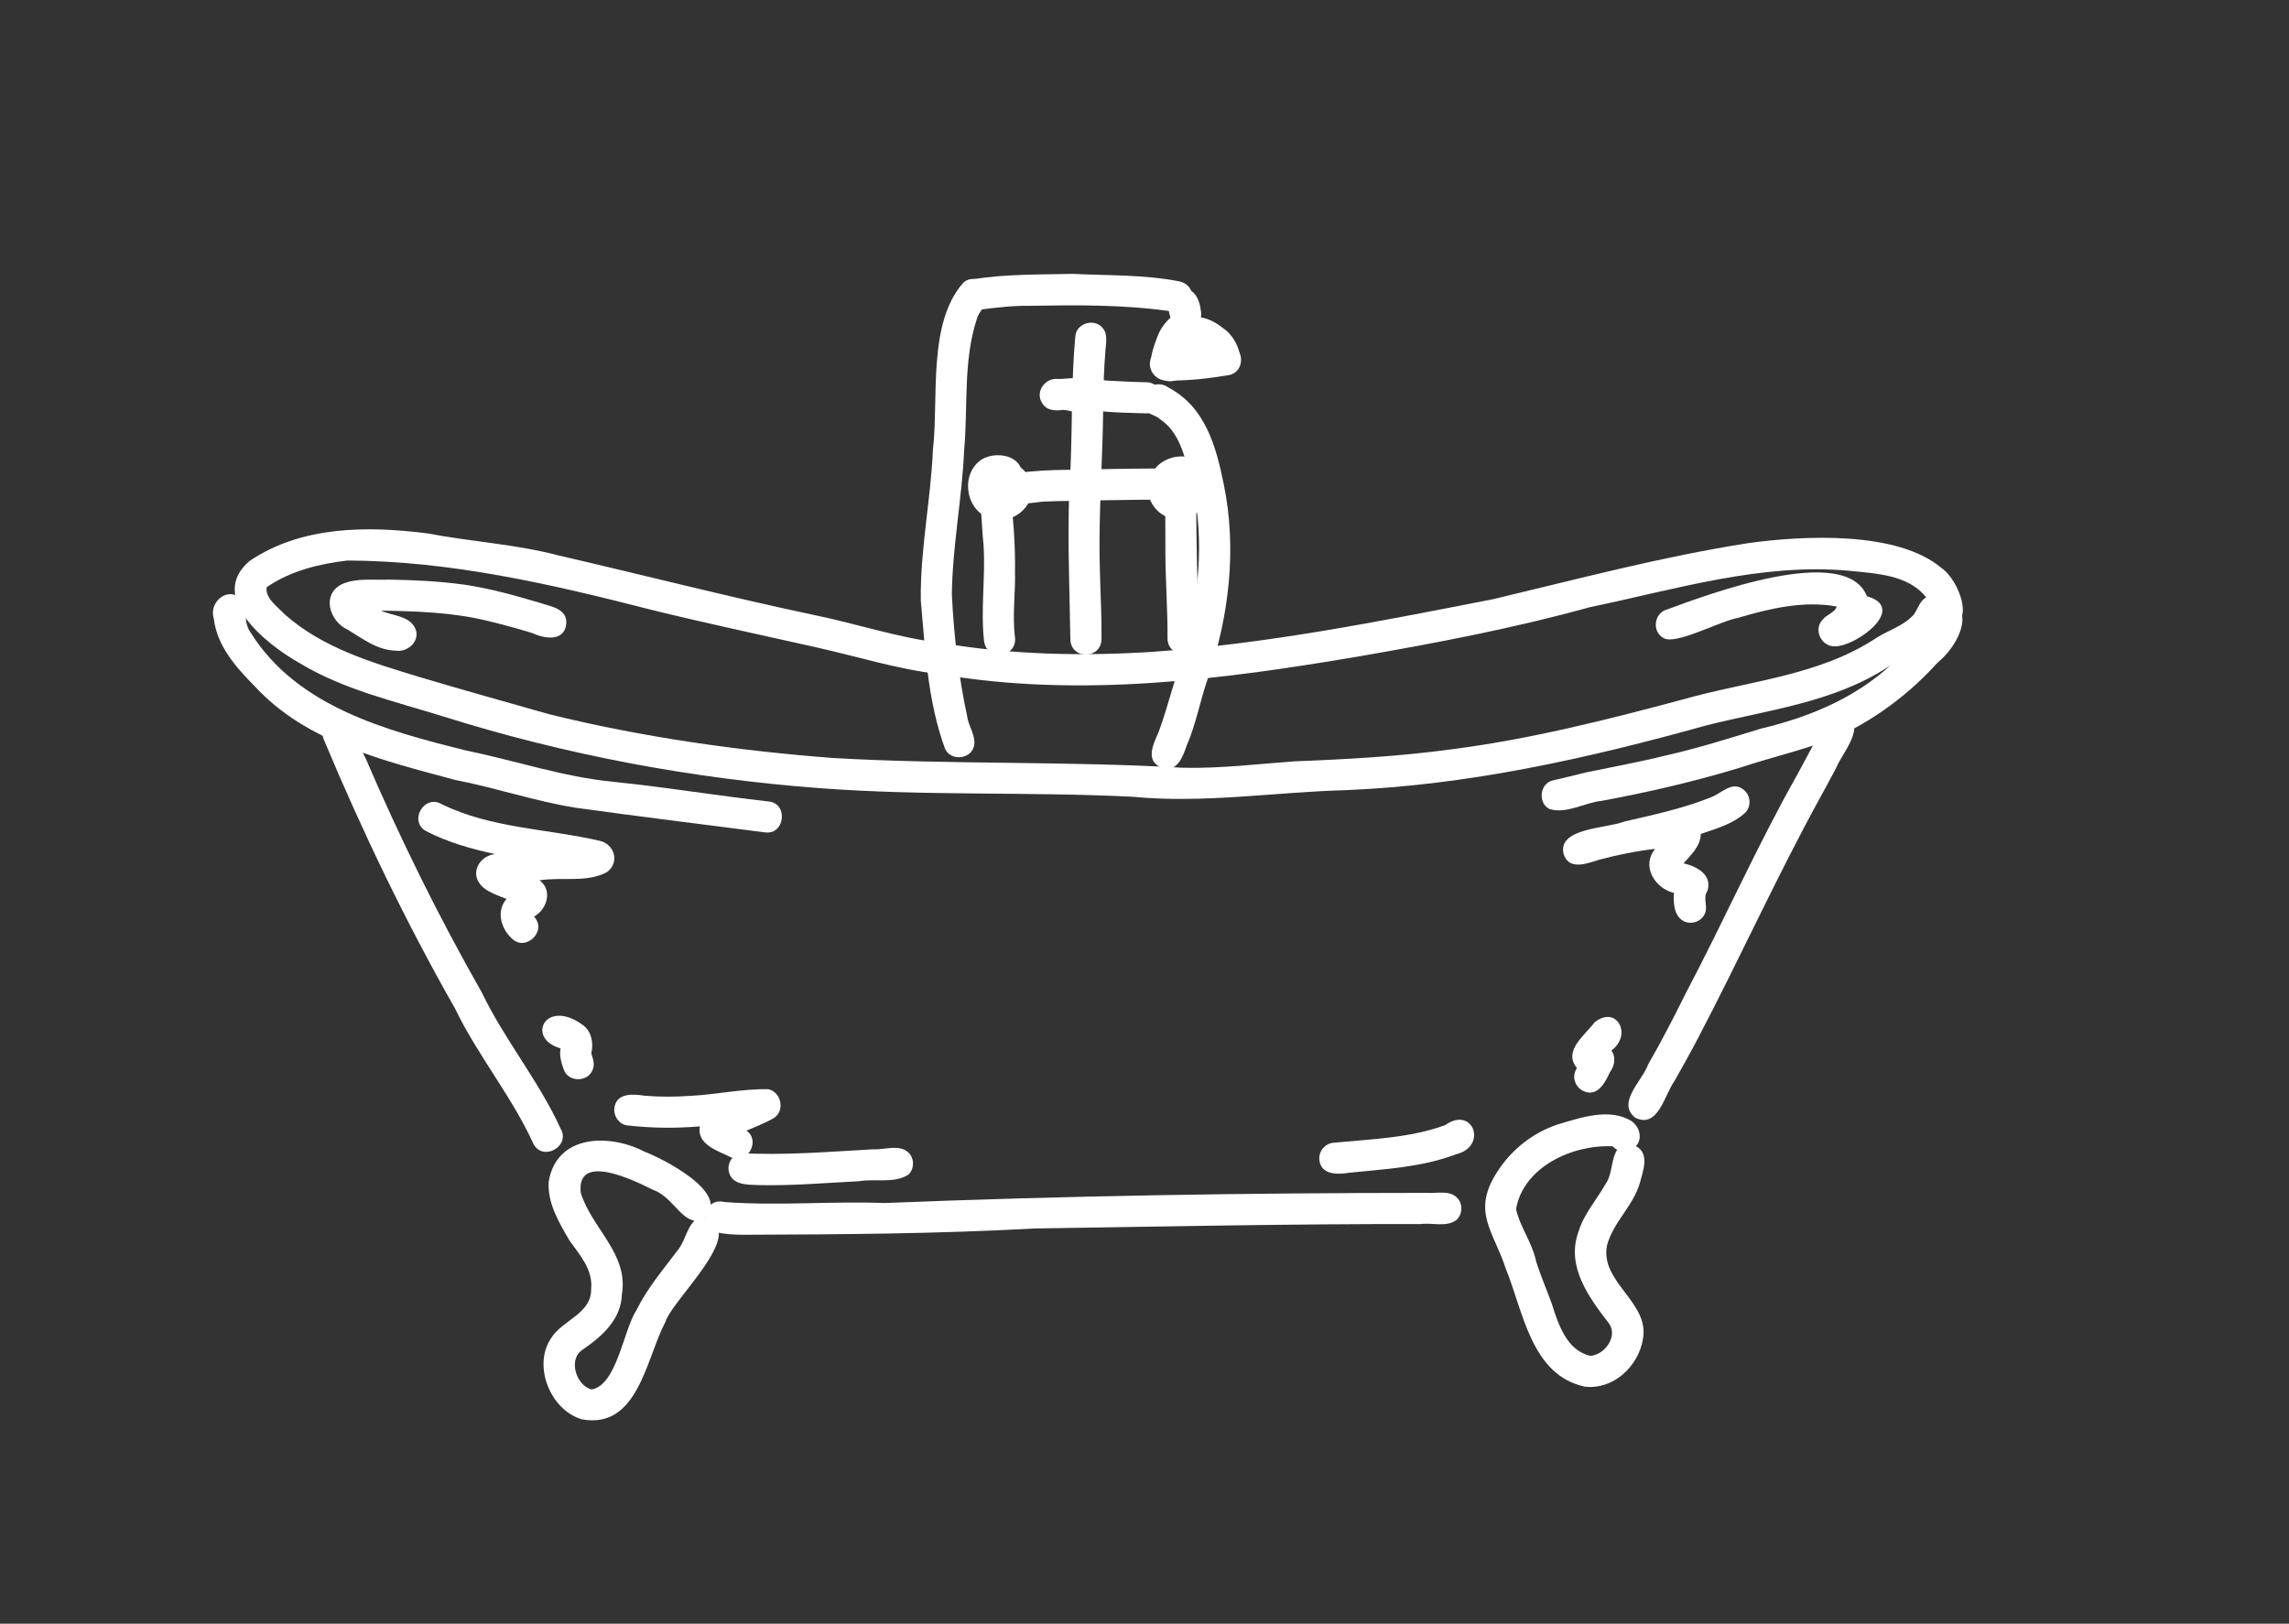 <?xml version="1.0" encoding="utf-8"?>
<!-- Generator: Adobe Illustrator 15.0.2, SVG Export Plug-In . SVG Version: 6.00 Build 0)  -->
<!DOCTYPE svg PUBLIC "-//W3C//DTD SVG 1.1//EN" "http://www.w3.org/Graphics/SVG/1.1/DTD/svg11.dtd">
<svg version="1.1" id="Ebene_1" xmlns="http://www.w3.org/2000/svg" xmlns:xlink="http://www.w3.org/1999/xlink" x="0px" y="0px"
	 width="419.529px" height="297.641px" viewBox="0 0 419.529 297.641" enable-background="new 0 0 419.529 297.641"
	 xml:space="preserve">
<rect x="0" y="0" width="419.529" height="297.641" fill="#333333" stroke="none"/>
<g>
	<path fill="#FFFFFF" d="M584.356,174.078c4.254-1.473,5.23-7.64,4.316-11.556c-1.76,0.854-3.895-0.92-3.35-2.799
		c-1.9-1.63-4.641-0.4-6.285,1.026C574.133,164.987,578.023,174.122,584.356,174.078z M583.184,178.897
		c-9.868-0.847-15.157-14.588-7.757-21.451c3.42-3.421,9.548-4.884,13.311-1.211C598.517,159.349,593.462,180.3,583.184,178.897z"/>
	<path fill="#FFFFFF" d="M580.943,180.977c0.05-1.815-0.615-4.486,1.731-5.099c3.152-0.698,3.311,2.894,3.149,5.099
		C585.852,184.135,580.919,184.137,580.943,180.977z"/>
	<path fill="#FFFFFF" d="M578.302,215.89c8.22-2.392,12.921-13.461,11.734-21.514c-0.626-1.988-0.8-4.48-2.343-5.982
		c-0.792-0.564-1.864-0.819-2.438-1.64c-1.247,0.854-2.598-0.285-3.931,0.152c-5.492,1.295-7.812,7.508-8.45,12.559
		C572.444,203.598,572.045,216.602,578.302,215.89z M574.063,219.986c-7.742-3.692-7.196-20.227-4.6-27.169
		c1.763-4.88,5.437-9.599,10.76-10.659c1.892-0.323,4.493-0.614,5.779,1.12c1.396-0.905,2.882,0.154,4.104,0.869
		c3.39,2.075,3.978,6.465,4.847,10.025C596.963,204.645,586.56,224.792,574.063,219.986z"/>
	<path fill="#FFFFFF" d="M565.037,257.1c-0.622-2.297,1.752-3.205,3.571-3.523c0.59-7.16,1.268-14.315,2.076-21.454
		c0.438-3.947,1.243-7.854,1.473-11.823c-0.027-3.148,4.909-3.169,4.881,0c-0.093,2.456-0.468,4.892-0.823,7.321
		c-1.288,8.919-1.997,17.911-2.803,26.882c-0.036,1.808-1.37,3.251-3.096,3.664C568.492,258.798,565.771,259.619,565.037,257.1z"/>
	<path fill="#FFFFFF" d="M593.162,257.995c-8.396,0.085-8.099-1.784-8.19-9.207c-0.309-6.193-1.101-12.354-1.871-18.505
		c-0.553-4.064-0.982-8.148-1.297-12.235c-0.025-3.147,4.907-3.169,4.882,0c0.954,11.655,3.16,23.202,3.326,34.921
		c1.243,0.17,2.504,0.078,3.754,0.186C596.866,253.517,596.265,258.394,593.162,257.995z"/>
	<path fill="#FFFFFF" d="M598.594,219.394c-2.679-2.107-2.271-6.245-3.48-9.22c-1.172-4.896-2.708-9.687-4.141-14.504
		c-1.718-3.842,3.804-6.127,4.599-1.846c2.017,7.044,4.146,14.068,5.844,21.207c2.631-0.748,5.325,1.703,3.252,4.092
		C603.055,220.302,600.374,220.152,598.594,219.394z"/>
	<path fill="#FFFFFF" d="M559.268,218.094c-1.85,0.049-3.904-1.181-3.332-3.27c0.6-2.24,2.915-1.688,4.649-1.557
		c2.254-5.092,4.57-10.18,6.925-15.222c0.807-1.89,3.72-1.855,4.463,0.069c0.701,1.854-1.021,3.554-1.539,5.271
		c-1.613,3.462-3.252,6.914-4.744,10.431C564.863,216.722,562.358,218.72,559.268,218.094z"/>
	<path fill="#FFFFFF" d="M571.699,163.027c-1.036-0.525-2.264-1.04-2.899-2.056c-1.122-1.805,0.732-4.233,2.764-3.577
		c-0.002-0.001-0.003-0.002-0.004-0.003c1.681,0.823,4.308,2.02,3.339,4.337C574.389,162.936,572.893,163.573,571.699,163.027z"/>
	<path fill="#FFFFFF" d="M573.946,159.958c-2.37-0.966-4.002-3.682-1.14-5.239c2.233-0.829,5.913,1.924,4.479,4.363
		C576.62,160.22,575.071,160.646,573.946,159.958z"/>
	<path fill="#FFFFFF" d="M578.134,158.885c-2.514-0.634-5.538-5.853-1.836-6.988c2.22-0.644,2.976,1.733,4.1,3.077
		C581.768,156.587,580.195,159.249,578.134,158.885z"/>
	<path fill="#FFFFFF" d="M579.724,155.022c-0.119-1.12-0.108-2.238-0.144-3.361c-0.085-2.106,2.74-3.262,4.166-1.727
		c1.012,0.979,1.138,5.131,0.326,6.248C582.862,157.875,579.927,157.115,579.724,155.022z"/>
	<path fill="#FFFFFF" d="M584.117,155.49c0.247-1.86-0.382-4.154,0.884-5.696c1.415-1.529,4.271-0.381,4.166,1.727
		c-0.062,1.322-0.146,2.646-0.168,3.971C589.018,158.649,584.083,158.65,584.117,155.49z"/>
	<path fill="#FFFFFF" d="M589.673,159.446c-2.813-1.286-0.756-4.321-0.021-6.312c0.195-1.464,1.679-2.484,3.104-2.086
		c2.362,0.656,1.899,3.356,0.973,5.034C593.102,157.891,592.047,160.423,589.673,159.446z"/>
	<path fill="#FFFFFF" d="M592.728,162.061c-3.175-2.257,0.846-5.537,2.392-7.519c0.894-0.987,2.548-0.905,3.452,0
		c2.177,2.339-1.191,4.438-2.317,6.353C595.633,162.185,593.996,162.839,592.728,162.061z"/>
	<path fill="#FFFFFF" d="M590.547,168.979c-0.949-0.916-0.935-2.53,0-3.452c2.045-1.65,4.508-6.473,7.482-4.022
		c0.905,0.904,0.987,2.559,0,3.452C595.771,166.425,593.623,171.497,590.547,168.979z"/>
	<path fill="#FFFFFF" d="M630.012,179.385c3.984-0.344,7.521-5.21,5.048-8.857c-0.952-2.043-4.402-2.428-3.932-5.062
		C622.091,161.495,619.385,179.737,630.012,179.385z M627.977,184.123c-12.366-1.713-12.906-19.766-1.977-23.831
		c4.666-1.316,10.992,1.354,12.186,6.299C644.956,173.711,637.177,185.879,627.977,184.123z"/>
	<path fill="#FFFFFF" d="M624.927,189.722c0.494-2.603-0.687-8.204,3-8.488c4.236,0.485,1.527,5.751,1.882,8.488
		C629.852,192.883,624.87,192.882,624.927,189.722z"/>
	<path fill="#FFFFFF" d="M588.206,207.58c-5.283-0.433-10.623,0.042-15.929-0.188c-1.57,0.199-3.235-0.726-3.224-2.453
		c0.271-4.093,6.723-1.874,9.481-2.372c4.079-0.042,8.138-0.092,12.198,0.257C594.828,203.453,593.77,208.919,588.206,207.58z"/>
	<path fill="#FFFFFF" d="M610.637,231.549c-0.626-14.77,2.281-33.238,15.401-42.054c1.556-0.477,3.321,0.747,3.275,2.407
		c0,1.154-0.837,2.145-1.928,2.386c-0.892,0.695-1.646,1.544-2.408,2.374c-5.551,6.485-8.425,14.915-9.089,23.353
		c-0.382,3.386-0.667,6.796-0.468,10.205c0.091,0.862,0.15,1.774-0.435,2.489C613.79,234.396,610.816,233.644,610.637,231.549z"/>
	<path fill="#FFFFFF" d="M635.497,234.826c-0.652-13.194,2.372-28.508-6.676-39.512c-0.922-1.294-2.926-1.858-2.896-3.686
		c-0.056-2.007,2.525-3.216,4.007-1.86c6.354,4.958,9.175,13.336,9.905,21.129c0.796,7.949,0.376,15.954,0.54,23.929
		C640.414,237.969,635.483,237.999,635.497,234.826z"/>
	<path fill="#FFFFFF" d="M630.812,237.515c-4.477,0.083-8.945-0.298-13.35-1.102c-2.406-0.517-5.508-0.154-7.345-1.854
		c-1.781-3.018,1.41-4.695,4.09-3.514c3.691,0.48,7.359,1.169,11.074,1.469c3.974,0.049,8.104,0.562,11.958-0.618
		c3.029-0.87,4.354,3.887,1.297,4.707C636.047,237.426,633.419,237.531,630.812,237.515z"/>
	<path fill="#FFFFFF" d="M611.765,256.35c-0.397-2.762,2.757-2.588,4.386-3.638c0.141-4.558,0.212-9.118,0.341-13.675
		c-0.026-3.153,4.909-3.165,4.882,0c-0.05,3.673-0.25,7.343-0.262,11.018c0.027,2.512,0.081,5.472-2.44,6.852
		C616.652,258.153,612.456,259.797,611.765,256.35z"/>
	<path fill="#FFFFFF" d="M630.655,259.17c-4.036,0.132-4.06-4.298-4.171-7.267c-0.167-2.603-0.362-5.2-0.725-7.785
		c-0.191-1.814-0.573-3.61-0.749-5.424c-0.037-3.047,4.69-3.218,4.874-0.179c0.898,5.229,1.302,10.508,1.671,15.793
		c2.047-0.021,5.312-0.494,5.383,2.421C636.789,259.98,632.881,259.09,630.655,259.17z"/>
	<path fill="#FFFFFF" d="M634.552,201.152c-0.18-1.865,5.462-5.401,6.876-7.294c5.354-4.734,9.648-10.547,11.758-17.439
		c0.414-1.192,0.829-2.384,1.262-3.57c0.716-1.963,3.771-1.938,4.498,0c0.719,2.249-3.28,10.409-4.472,12.814
		c-2.399,4.801-6.359,8.49-10.147,12.189C641.991,199.757,636.068,207.483,634.552,201.152z"/>
	<path fill="#FFFFFF" d="M615.639,201.689c-2.894-2.312-5.008-5.462-7.163-8.438c-3.343-4.151-5.957-9.043-5.771-14.516
		c0.204-2.381-0.413-6.968,3.13-6.736c4.284,0.692-0.074,7.414,3.043,12.966c2.741,4.585,5.87,9.381,9.877,12.918
		C622.009,199.889,618.438,204.247,615.639,201.689z"/>
	<path fill="#FFFFFF" d="M614.036,183.873c-2.944-1.146-2.17-5.498,1.113-4.952c0.501-0.414,1.009-0.872,1.589-1.164
		c0.339-3.443,4.649-4.236,5.146-0.531C621.567,180.641,617.923,186.15,614.036,183.873z"/>
	<path fill="#FFFFFF" d="M641.524,183.093c-2.521-0.188-5.06-1.565-6.161-3.907c-1.062-1.723-0.374-4.438,1.938-4.438
		c2.482-0.026,1.819,2.382,3.406,3.179C645.461,178.242,645.328,183.051,641.524,183.093z"/>
	<path fill="#FFFFFF" d="M623.346,170.63c-1.896-2.53-1.831-8.005,1.993-8.508c1.331,0,2.44,1.11,2.44,2.44
		c0.153,1.002-1.013,1.577-0.768,2.504C629.461,170.128,625.938,173.833,623.346,170.63z"/>
	<path fill="#FFFFFF" d="M625.741,168.44c-0.158-1.637,0.07-3.258,0.479-4.84c0.642-2.688,4.854-2.171,4.8,0.62
		c-0.572,1.75-0.046,3.802-0.928,5.379C628.892,171.289,625.917,170.53,625.741,168.44z"/>
	<path fill="#FFFFFF" d="M629.145,168.981c0.507-2.234-1.716-5.08,0.684-6.595c3.988-1.723,4.369,3.938,4.198,6.595
		C634.052,172.139,629.117,172.142,629.145,168.981z"/>
	<path fill="#FFFFFF" d="M633.077,172.419c-1.107-1.164-0.606-2.937-0.99-4.379c-0.747-1.233-0.582-2.911,0.742-3.679
		c3.838-1.712,4.401,3.724,4.414,6.33C637.35,172.799,634.489,173.949,633.077,172.419z"/>
	<path fill="#FFFFFF" d="M625.863,231.454c-4.443-1.45-2.005-6.351,2.089-5.626c0.489-1.857,1.087-3.701,1.374-5.611
		c0.409-3.13,5.3-2.466,4.837,0.662c-0.367,2.655-1.468,5.158-1.474,7.829C632.472,231.058,627.759,231.852,625.863,231.454z"/>
	<path fill="#FFFFFF" d="M628.051,220.047c0.036-1.274-0.231-2.366-0.026-3.555c0.686-2.737,4.916-2.042,4.788,0.678
		C634.111,223.669,628.507,223.782,628.051,220.047z"/>
</g>
<path fill="#FFFFFF" d="M441.735,228.322c0.26-10.508,2.347-20.875,4.589-31.112c3.367-14.648,7.993-29.177,15.487-42.271
	c1.572-2.715,5.844-0.264,4.217,2.464c-8.15,14.243-12.726,30.2-16.106,46.17c-1.568,8.174-3.15,16.407-3.305,24.752
	C446.641,231.458,441.698,231.498,441.735,228.322z"/>
<path fill="#FFFFFF" d="M498.635,232.054c-3.704-0.432-1.359-7.491-1.681-10.154c0.187-4.447,0.146-8.902,0.049-13.354
	c-0.158-8.098-1.659-16.07-2.912-24.049c-1.674-9.369-3.35-18.834-7.003-27.674c-0.588-1.976-2.312-3.964-1.322-5.949
	c0.907-1.689,3.688-1.553,4.354,0.282c4.309,10.028,6.822,20.641,8.585,31.386c1.735,10.117,3.409,20.296,3.25,30.596
	c0.09,4.965-0.138,9.927-0.437,14.882C501.643,229.901,500.995,232.365,498.635,232.054z"/>
<path fill="#FFFFFF" d="M482.928,242.56c-9.148-0.562-18.209-2.444-26.745-5.818c-3.116-1.022-6.346-1.67-9.411-2.847
	c-1.996-0.8-5.534-1.504-4.431-4.415c1.343-2.87,4.495-0.671,6.568,0.01c6.637,1.761,12.978,4.481,19.68,5.97
	c7.649,1.748,15.995,3.426,23.706,1.248c2.658-0.754,4.68-3.793,7.528-3.519c2.008,0.47,2.447,3.499,0.582,4.461
	c-2.418,1.435-4.715,3.237-7.48,3.958C489.692,242.63,486.286,242.652,482.928,242.56z"/>
<path fill="#FFFFFF" d="M453.343,271.211c-1.717-0.193-3.987,0.468-5.221-1.053c-0.819-1.021-0.61-2.645,0.44-3.425
	c1.835-1.082,4.187-0.083,6.221-0.455c-0.345-9.479,1.001-19.053,0.077-28.476c-0.123-2.439,3.412-3.54,4.586-1.339
	c1.029,2.877,0.424,6.135,0.601,9.151c-0.062,5.167-0.347,10.325-0.392,15.492C459.427,266.912,461.436,271.605,453.343,271.211z"/>
<path fill="#FFFFFF" d="M482.624,273.089c-1.774-1.903-0.587-4.816-0.829-7.157c0.034-7.104,0.045-14.21-0.615-21.291
	c-1.391-5.085,4.019-6.458,4.714-2.262c0.81,8.877,0.944,17.793,0.707,26.701c1.278-0.104,2.559-0.099,3.839-0.097
	c3.159-0.021,3.161,4.912,0,4.883C487.874,273.564,484.802,274.862,482.624,273.089z"/>
<path fill="#FFFFFF" d="M460.127,193.104c-5.607,0.16,2.615-22.007,3.245-25.554c1.205-2.941,2.48-14.229,7.193-11.971
	c2.59,1.621,0.165,4.339-0.479,6.348c-1.602,4.961-2.784,10.051-4.343,15.028c-0.908,3.121-1.727,6.27-2.198,9.488
	C462.917,188.781,463.681,193.345,460.127,193.104z"/>
<path fill="#FFFFFF" d="M471.932,180.4c-0.688-6.419-0.338-12.875-0.431-19.312c-1.159-6.165,4.326-6.428,4.805-2.653
	c0.157,3.991,0.075,7.984,0.058,11.979c-0.004,2.095,0.054,4.77,0.202,6.713c-0.042,1.466,0.673,3.148-0.282,4.435
	C475.073,183.25,472.135,182.494,471.932,180.4z"/>
<path fill="#FFFFFF" d="M475.475,173.127c-0.422-0.69-0.717-1.453-0.928-2.234c-0.148-0.557-0.258-1.126-0.386-1.689
	c-2.278-2.199,1.28-6.145,3.586-3.754c1.382,1.39,1.003,3.598,1.941,5.215C481.309,173.367,477.071,175.872,475.475,173.127z"/>
<path fill="#FFFFFF" d="M480.488,167.04c-0.446-2.442-0.794-4.92-1.474-7.312c-1.318-1.897-1.576-5.031,1.427-5.223
	c3.993,0.491,3.997,8.714,4.884,11.872C485.79,169.492,480.917,170.187,480.488,167.04z"/>
<path fill="#FFFFFF" d="M487.702,219.076c-0.254-19.99-0.961-40.439-6.886-59.672c-0.89-3.012,3.895-4.376,4.707-1.298
	c4.956,15.105,5.745,31.096,6.819,46.837c0.217,4.708,0.256,9.42,0.239,14.133C492.608,222.215,487.677,222.251,487.702,219.076z"/>
<path fill="#FFFFFF" d="M493.484,219.722c-2.132-0.669-1.853-3.228-2.048-5.011c0.01-1.456-0.667-3.135,0.275-4.415
	c1.198-1.69,4.174-0.935,4.352,1.159c0.104,1.279,0.185,2.565,0.299,3.848C498.481,217.464,496.451,221.445,493.484,219.722z"/>
<path fill="#FFFFFF" d="M480.963,235.652c-2.97,0.306-6.145-2.479-3.072-4.872c2.762-1.275,6.453,0.947,8.793-1.615
	c-1.721-4.555,5.044-4.704,5.19-0.404C498.219,233.803,484.239,236.016,480.963,235.652z"/>
<path fill="#FFFFFF" d="M460.53,162.724c-1.197-0.479-1.858-2.018-1.298-3.199c1.21-2.421,2.417-4.843,3.634-7.261
	c0.436-0.861,1.519-1.312,2.439-1.187c2.104,0.215,2.823,3.159,1.345,4.511C465.01,157.784,464.18,163.984,460.53,162.724z"/>
<path fill="#FFFFFF" d="M97.771,209.688c-3.979-8.752-10.218-16.172-14.374-24.82c-9.049-15.898-16.986-32.433-24.049-49.297
	c-1.002-2.26,1.629-4.746,3.836-3.642c2.289,1.483,2.562,4.795,3.827,7.08c6.347,14.76,13.346,28.951,21.272,42.885
	c4.198,8.725,10.467,16.225,14.494,25.053C104.591,210.141,99.49,212.977,97.771,209.688z"/>
<path fill="#FFFFFF" d="M299.734,204.906c-3.558-2.756,1.331-6.811,2.347-9.803c2.477-4.271,4.714-8.668,6.918-13.084
	c6.968-13.217,13.012-26.913,20.358-39.929c1.111-2.016,2.165-4.062,3.269-6.082c1.347-2.207,2.094-6.612,5.6-5.203
	c4.021,2.366-0.542,7.077-1.702,9.977c-0.931,1.754-1.865,3.506-2.827,5.243c-7.961,14.468-14.759,29.544-22.427,44.169
	c-1.388,2.674-2.871,5.291-4.338,7.92C305.077,200.631,303.933,206.94,299.734,204.906z"/>
<path fill="#FFFFFF" d="M136.07,226.348c-1.55-0.037-3.147-0.082-4.661-0.459c0.121,0.02,0.24,0.039,0.361,0.059
	c0.008-0.002,0.016-0.002,0.024-0.002c-3.971-0.406-3.012-6.576,0.993-5.598c9.75,0.732,19.608-0.188,29.396,0.18
	c33.083-1.334,66.189-1.846,99.296-1.861c1.893,0.148,4.286-0.605,5.691,1.016c1.008,1.15,0.858,3.057-0.332,4.025
	c-1.854,1.287-4.406,0.383-6.539,0.68c-23.587-0.055-47.178,0.459-70.758,0.811C171.728,226.184,153.908,226.278,136.07,226.348z"/>
<path fill="#FFFFFF" d="M108.443,254.703c4.656-0.834,5.79-10.893,8.251-14.615c1.929-3.934,4.791-7.275,7.4-10.76
	c1.438-1.625,1.676-4.074,3.182-5.543c-2.765-0.557-4.241-4.539-7.684-5.717c-3.359-1.693-14.033-6.928-13.145,0.602
	c1.993,6.475,8.798,11.188,7.536,18.578c-0.145,4.648-3.639,7.711-7.19,10.16C104.049,249.117,105.602,254.026,108.443,254.703z
	 M106.684,260.182c-5.812-1.633-9.123-9.877-5.651-14.922c2.123-3.348,7.418-4.434,7.313-9.014c0.361-3.486-2.084-6.193-3.963-8.834
	c-1.917-3.285-4.099-6.916-3.814-10.854c1.5-8.65,11.115-8.777,17.526-5.457c3.469,1.314,15.875,7.631,11.113,12.129
	c8.209,2.312-5.902,14.857-7.242,19.061C118.422,248.996,116.956,262.041,106.684,260.182z"/>
<path fill="#FFFFFF" d="M291.5,248.543c2.621-0.199,5.064-3.559,3.414-5.918c-3.675-4.756-7.891-10.432-5.637-16.754
	c0.988-3.32,3.359-5.926,5.031-8.896c1.279-1.867,0.909-4.371,2.089-6.199c-0.306-0.162-0.578-0.377-0.821-0.635
	c-0.005-0.002-0.009-0.002-0.013-0.004c0.01,0.012,0.02,0.021,0.028,0.035c-0.01-0.014-0.021-0.023-0.03-0.035
	c-7.238-0.371-16.363,3.711-17.701,11.527c0.735,3.256,2.949,6.123,3.655,9.473c0.829,2.672,1.951,5.234,2.9,7.861
	C285.591,242.742,287.184,247.61,291.5,248.543z M290.51,254.196c-9.889-2.086-11.306-13.758-14.544-21.674
	c-2.277-6.984-6.34-10.41-1.485-17.818c2.571-3.982,6.439-7.031,10.932-8.555c4.284-1.262,9.574-3.162,13.693-0.594
	c1.398,1.094,2.003,3.139,0.722,4.559c2.573,1.295,1.308,4.533,0.74,6.684c-1.193,4.229-4.879,7.215-6.021,11.438
	c-1.422,6.76,7.848,10.473,6.573,17.223C300.297,250.451,295.737,254.768,290.51,254.196z"/>
<path fill="#FFFFFF" d="M359.641,112.688c0.033-0.175,0.058-0.361,0.042-0.538C359.686,112.331,359.673,112.511,359.641,112.688z
	 M216.785,140.739c6.881,0.157,13.717-0.692,20.566-1.185c9.53-0.362,19.047-0.895,28.507-2.174
	c14.433-1.834,28.594-5.418,42.628-9.173c12.016-3.426,24.937-4.271,35.596-11.388c2.232-1.365,4.965-2.176,6.704-4.196
	c0.739-1.034,1.072-2.489,2.253-3.107c-3.308-4.209-9.277-4.376-14.189-4.891c-16.075-1.458-31.848,3.438-47.439,6.678
	c-13.812,3.819-27.907,6.521-42.02,8.966c-25.381,4.322-51.4,7.699-77.016,3.337c-7.817-0.896-15.313-3.285-22.961-4.986
	c-10.066-2.263-20.168-4.396-30.184-6.873c-18.149-4.663-36.721-8.935-55.538-8.997c-5.168,0.595-10.466,1.9-14.797,4.877
	c-0.424,1.956,2.096,3.709,3.348,5.042c6.928,6.122,15.916,8.782,24.578,11.419c7.963,2.38,15.822,4.553,23.786,6.83
	c17.064,4.206,34.566,6.697,52.083,8.033C174.04,140.179,195.435,139.49,216.785,140.739z M207.563,146.053
	c-19.114-0.95-38.282-0.12-57.379-1.579c-23.311-1.746-46.528-6.098-68.777-13.089c-9.01-2.819-18.406-4.922-26.562-9.869
	c-5.969-3.363-16.935-12.02-9.104-18.686c9.579-6.451,21.553-6.45,32.6-5.054c7.977,1.525,16.133,1.965,24.013,4.037
	c15.564,3.598,31.017,7.565,46.623,10.874c7.891,1.589,15.546,4.238,23.574,5.168c12.567,2.169,25.811,2.446,38.43,1.65
	c21.11-1.442,41.919-5.615,62.651-9.662c15.528-3.689,30.969-7.814,46.768-10.278c10.189-1.417,27.377-2.272,35.433,4.555
	c3.315,2.233,6.728,11.298,0.223,10.818c-2.081,3.872-6.531,5.234-10.089,7.367c-10.027,6.515-21.984,7.824-33.314,10.688
	c-21.592,6.031-43.638,10.957-66.11,11.853C233.536,145.211,220.586,147.315,207.563,146.053z"/>
<path fill="#FFFFFF" d="M283.972,148.293c-2.174-1.126-1.767-4.724,0.67-5.247c1.995-0.426,3.965-0.963,5.948-1.432
	c4.906-1.026,9.844-1.913,14.711-3.129c5.892-1.319,11.65-3.154,17.422-4.914c9.502-2.263,18.488-6.099,25.377-13.175
	c1.746-1.426,3.145-3.203,4.812-4.683c2.243-1.391,5.163,1.13,4.088,3.55c-5.421,6.66-12.391,12.191-20.18,15.767
	c-5.775,2.357-11.9,3.685-17.809,5.661c-8.336,2.545-16.838,4.516-25.404,6.104C290.434,147.115,287.098,149.282,283.972,148.293z"
	/>
<path fill="#FFFFFF" d="M140.172,152.58c-11.591-1.498-23.199-2.914-34.77-4.528c-7.44-1.207-14.594-3.651-21.989-5.084
	c-12.975-3.487-27.318-6.908-36.722-17.17c-3.438-3.465-6.939-7.399-7.513-12.455c-0.991-3.079,2.859-6.118,5.168-3.333
	c1.15,1.754,0.105,3.946,1.646,6.029c8.48,13.51,24.796,17.898,39.385,21.525c9.072,1.863,17.89,4.879,27.152,5.763
	c9.49,0.962,18.901,2.541,28.375,3.592C144.537,147.319,143.86,153.117,140.172,152.58z"/>
<path fill="#FFFFFF" d="M348.296,123.412c-3.014-3.865,5.025-6.376,4.833-11.419c1.049-3.277,6.172-1.949,5.516,1.408
	C358.746,116.745,351.996,127.552,348.296,123.412z"/>
<path fill="#FFFFFF" d="M349.441,121.769c-1.946-3.045,2.079-4.481,3.617-6.422c1.61-2.042,0.223-5.489,4.604-4.783
	C364.108,113.006,353.35,127.009,349.441,121.769z"/>
<path fill="#FFFFFF" d="M181.355,94.984c-4.503-1.498-5.396-8.331-1.31-10.828c2.132-1.223,5.893-0.946,7.01,1.499
	C192.087,89.819,187.14,96.846,181.355,94.984z"/>
<path fill="#FFFFFF" d="M215.584,95.094c-3.87-0.103-6.4-4.564-4.613-7.958c1.842-4.482,9.565-4.916,10.2,0.455
	C223.411,91.207,219.351,95.432,215.584,95.094z"/>
<path fill="#FFFFFF" d="M184.338,89.829c-0.188-1.543,0.946-2.99,2.489-3.18c2.928-0.355,5.875-0.507,8.823-0.525
	c5.654-0.11,11.31-0.228,16.964-0.248c3.716,0.077,3.68,5.703-0.054,5.71c-4.2,0.006-8.396,0.105-12.596,0.152
	c-2.664,0.091-5.333,0.074-7.996,0.183C189.348,91.903,184.985,93.613,184.338,89.829z"/>
<path fill="#FFFFFF" d="M196.177,117.206c-0.151-10.554-0.688-21.15,0.036-31.694c0.323-7.965,0.142-15.935,0.874-23.881
	c0.195-2.468,3.691-3.398,5.106-1.378c0.979,1.13,0.384,3.309,0.386,4.444c-0.483,5.618-0.313,11.252-0.542,16.88
	c-0.247,7.721-0.689,15.302-0.448,22.994c0.099,4.196,0.344,8.392,0.299,12.59C201.82,120.89,196.29,120.962,196.177,117.206z"/>
<path fill="#FFFFFF" d="M180.368,117.594c-0.671-5.823,0.271-11.707-0.095-17.551c-0.266-2.639-0.372-5.485-0.576-8.035
	c-0.86-3.573,4.511-4.99,5.525-1.438c0.489,4.641,0.885,9.352,0.806,14.03c0.114,4.07-0.517,8.165-0.004,12.212
	C186.496,120.493,180.932,121.293,180.368,117.594z"/>
<path fill="#FFFFFF" d="M213.982,117.057c0.041-5.333-0.384-10.663-0.39-16c-0.021-3.432,0.011-6.861-0.044-10.292
	c0.075-3.74,5.603-3.795,5.71-0.046c-0.051,8.767,0.28,17.528,0.433,26.292C219.611,120.752,214.086,120.805,213.982,117.057z"/>
<path fill="#FFFFFF" d="M214.481,57.047c-8.554-1.216-17.041-1.135-25.614-0.992c-3.134-0.047-6.253,0.317-9.356,0.718
	c-3.687,0.598-4.734-4.836-1.059-5.611c6.009-0.94,12.096-0.821,18.157-0.958c6.583,0.323,13.243,0.11,19.735,1.414
	C220.294,52.774,218.323,58.639,214.481,57.047z"/>
<path fill="#FFFFFF" d="M173.2,137.222c-3.187-8.642-3.62-18.057-4.435-27.157c-0.128-9.275,1.824-18.391,2.222-27.625
	c1.09-9.37-1.032-23.185,5.566-30.609c1.783-1.683,4.986-0.094,4.72,2.355c-0.268,1.809-1.719,2.546-2.213,4.213
	c-2.568,7.784-1.625,16.041-2.345,24.035c-0.38,8.863-2.141,17.602-2.258,26.492c0.362,7.534,1.241,15.125,2.82,22.439
	c0.246,1.878,1.724,3.632,1.204,5.541C177.781,139.252,174.168,139.517,173.2,137.222z"/>
<path fill="#FFFFFF" d="M209.866,75.77c-2.759-0.075-5.52-0.139-8.271-0.394c-3.957-0.593-2.827-6.614,1.077-5.621
	c2.535,0.126,5.054,0.283,7.593,0.319C213.981,70.384,213.577,76,209.866,75.77z"/>
<path fill="#FFFFFF" d="M212.966,140.756c-3.173-1.264-1.591-4.331-0.601-6.587c1.918-5.303,3.195-10.816,5.069-16.141
	c2.489-10.105,3.386-20.723,0.664-30.886c-1.095-3.793-1.993-7.993-5.511-10.312c-0.772-0.749-1.9-0.761-2.611-1.608
	c-2.266-2.745,1.379-6.187,4.182-4.177c6.753,3.575,8.693,10.703,10.122,17.664c2.449,11.83,1.002,24.251-2.889,35.608
	c-1.462,4.182-2.162,8.405-3.929,12.439C216.784,138.797,215.67,141.683,212.966,140.756z"/>
<path fill="#FFFFFF" d="M214.495,58.089c-0.614-1.832-0.719-4.282,1.536-4.982c2.692-0.802,3.835,1.673,4.074,3.923
	C220.76,60.689,215.245,61.752,214.495,58.089z"/>
<path fill="#FFFFFF" d="M212.856,69.264c-3.266-1.247-1.55-5.34-0.664-7.71c1.008-2.824,5.282-6.907,7.761-3.381
	c1.729,0.195,3.256,1.201,4.59,2.265c2.361,1.77,4.493,6.957,0.443,7.986c-4.087,0.33-2.293-3.46-5.649-4.574
	C216.209,64.708,217.074,70.489,212.856,69.264z"/>
<path fill="#FFFFFF" d="M212.487,68.948c-2.559-3.643,2.145-5.255,4.976-5.891c1.924-0.286,4.142-1.325,5.969-0.28
	c1.293,0.825,1.67,2.697,0.799,3.959c-1.25,1.816-3.839,1.24-5.703,1.931C216.539,69.161,214.218,70.985,212.487,68.948z"/>
<path fill="#FFFFFF" d="M214.37,69.757c-3.777,0.404-5.175-4.628-1.405-5.805c2.184-0.463,4.233-0.658,6.387-1.094
	c1.938-0.212,4.268-1.134,5.913,0.308c3.018,0.635,2.885,5.151-0.108,5.606C221.548,69.372,218.024,69.787,214.37,69.757z"/>
<path fill="#FFFFFF" d="M196.959,75.491c-0.728-0.052-1.422-0.359-2.155-0.354c-1.376,0.223-2.989,0.121-3.776-1.215
	c-1.389-2.048,0.512-4.727,2.873-4.454c1.595,0.062,3.44-0.544,4.879,0.325C203.258,70.179,202.619,76.487,196.959,75.491z"/>
<path fill="#FFFFFF" d="M308.317,168.701c-1.556-1.078-1.625-3.295-1.517-5.016c-3.539-0.859-6.024-4.945-3.446-8.074
	c-3.412,0.382-6.778,1.074-10.098,1.944c-2.215,0.641-5.562,2.134-6.643-0.902c-1.371-4.931,7.95-4.772,11.047-6.048
	c5.393-1.234,10.83-2.409,15.98-4.472c1.964-0.762,3.923-3.133,6.027-1.292c1.182,1.013,1.322,2.846,0.31,4.026
	c-2.231,2.154-5.389,3.014-8.256,4.002c-0.024,2.215-1.793,3.842-3.164,5.386c2.421,0.55,5.329,2.099,4.38,5.052
	c-0.991,1.441,0.372,3.117-0.675,4.541C311.457,169.151,309.592,169.557,308.317,168.701z"/>
<path fill="#FFFFFF" d="M290.17,199.985c-1.367-0.645-2.081-2.416-1.367-3.801c0.071-0.137,0.142-0.275,0.213-0.414
	c-2.613-3.107,1.495-6.018,3.239-8.361c3.976-3.23,7.046,2.203,3.079,5.178c0.915,1.238,0.551,2.877-0.31,4.037
	C294.157,198.563,292.693,201.192,290.17,199.985z"/>
<path fill="#FFFFFF" d="M241.805,212.539c-0.118-1.545,1.075-2.953,2.627-3.064c6.85-0.658,13.921-0.854,20.446-3.225
	c5.064-3.641,7.872,3.846,2.047,5.324c-6.272,2.389-13.074,2.732-19.689,3.406C245.088,215.342,242.041,215.381,241.805,212.539z"/>
<path fill="#FFFFFF" d="M93.771,171.994c-1.978-1.799-2.85-5.043-0.936-7.201c-2.03-0.869-4.781-1.562-5.472-3.939
	c-0.552-2.139,1.323-4.137,3.408-4.277c-4.363-0.95-8.733-2.176-12.711-4.24c-3.202-1.826-0.304-6.811,2.882-4.928
	c9.012,4.426,19.312,4.496,28.942,6.713c2.787,0.61,3.74,4.032,1.335,5.759c-3.679,1.983-8.304,0.83-12.338,1.493
	c2.465,1.799,1.38,5.334-1.005,6.654C100.381,170.658,96.311,174.596,93.771,171.994z"/>
<path fill="#FFFFFF" d="M103.342,196.1c-0.454-1.248-0.858-2.592-0.605-3.928c-6.416-1.783-2.783-9.275,4.062-4.293
	c1.648,1.17,2.01,3.35,1.577,5.207c0.279,1.002,0.714,2.021,0.231,3.039C107.746,198.395,104.17,198.41,103.342,196.1z"/>
<path fill="#FFFFFF" d="M133.99,212.155c-2.362-1.191-6.336-2.305-5.725-5.684c-4.412,0.393-8.838,0.33-13.24-0.166
	c-1.549-0.143-2.631-1.758-2.417-3.236c0.396-2.791,3.426-2.533,5.541-2.211c2.808,0.238,5.629,0.217,8.44,0.023
	c4.734-0.25,9.474-1.305,14.2-1.219c2.481,0.498,3.16,4.15,0.884,5.385c-1.545,0.875-3.23,1.51-4.861,2.209
	C139.482,209.131,136.96,213.522,133.99,212.155z"/>
<path fill="#FFFFFF" d="M139.052,217.242c-2.005-0.088-4.834,0.045-5.448-2.381c-0.394-1.506,0.535-3.092,2.039-3.484
	c8.072,0.447,16.214-0.246,24.31-0.693c2.137,0.141,4.805-1.014,6.554,0.59c1.103,1.064,1.103,2.975-0.001,4.039
	c-2.543,1.691-6.117,0.701-9.049,1.217C151.326,216.838,145.195,217.381,139.052,217.242z"/>
<path fill="#FFFFFF" d="M336.417,118.479c-2.562,0.195-4.178-3.094-2.321-4.935c0.699-0.901,2.207-1.243,2.544-2.367
	c-6.068-1.11-12.301,0.37-18.119,2.091c-3.2,0.552-11.389,5.014-13.597,3.706c-2.198-1.136-1.798-4.609,0.592-5.241
	c7.232-2.66,32.781-12.347,36.656-2.432C349.64,111.428,340.389,118.391,336.417,118.479z"/>
<path fill="#FFFFFF" d="M72.545,119.269c-3.379-0.078-6.019-2.139-8.747-3.805c-3.381-1.464-4.987-6.495-1.107-8.388
	c2.66-1.194,5.774-0.688,8.618-0.827c4.623,0.08,9.261,0.293,13.843,0.933c4.65,0.68,9.177,1.971,13.679,3.29
	c2.031,0.697,5.167,1.048,4.958,3.875c-0.391,3.387-4.039,2.729-6.294,1.683c-2.72-0.838-5.475-1.566-8.24-2.247
	c-6.342-1.525-12.907-1.749-19.405-1.843c2.049,0.96,4.986,0.884,6.168,3.085C77.236,117.272,74.849,119.656,72.545,119.269z"/>
</svg>
